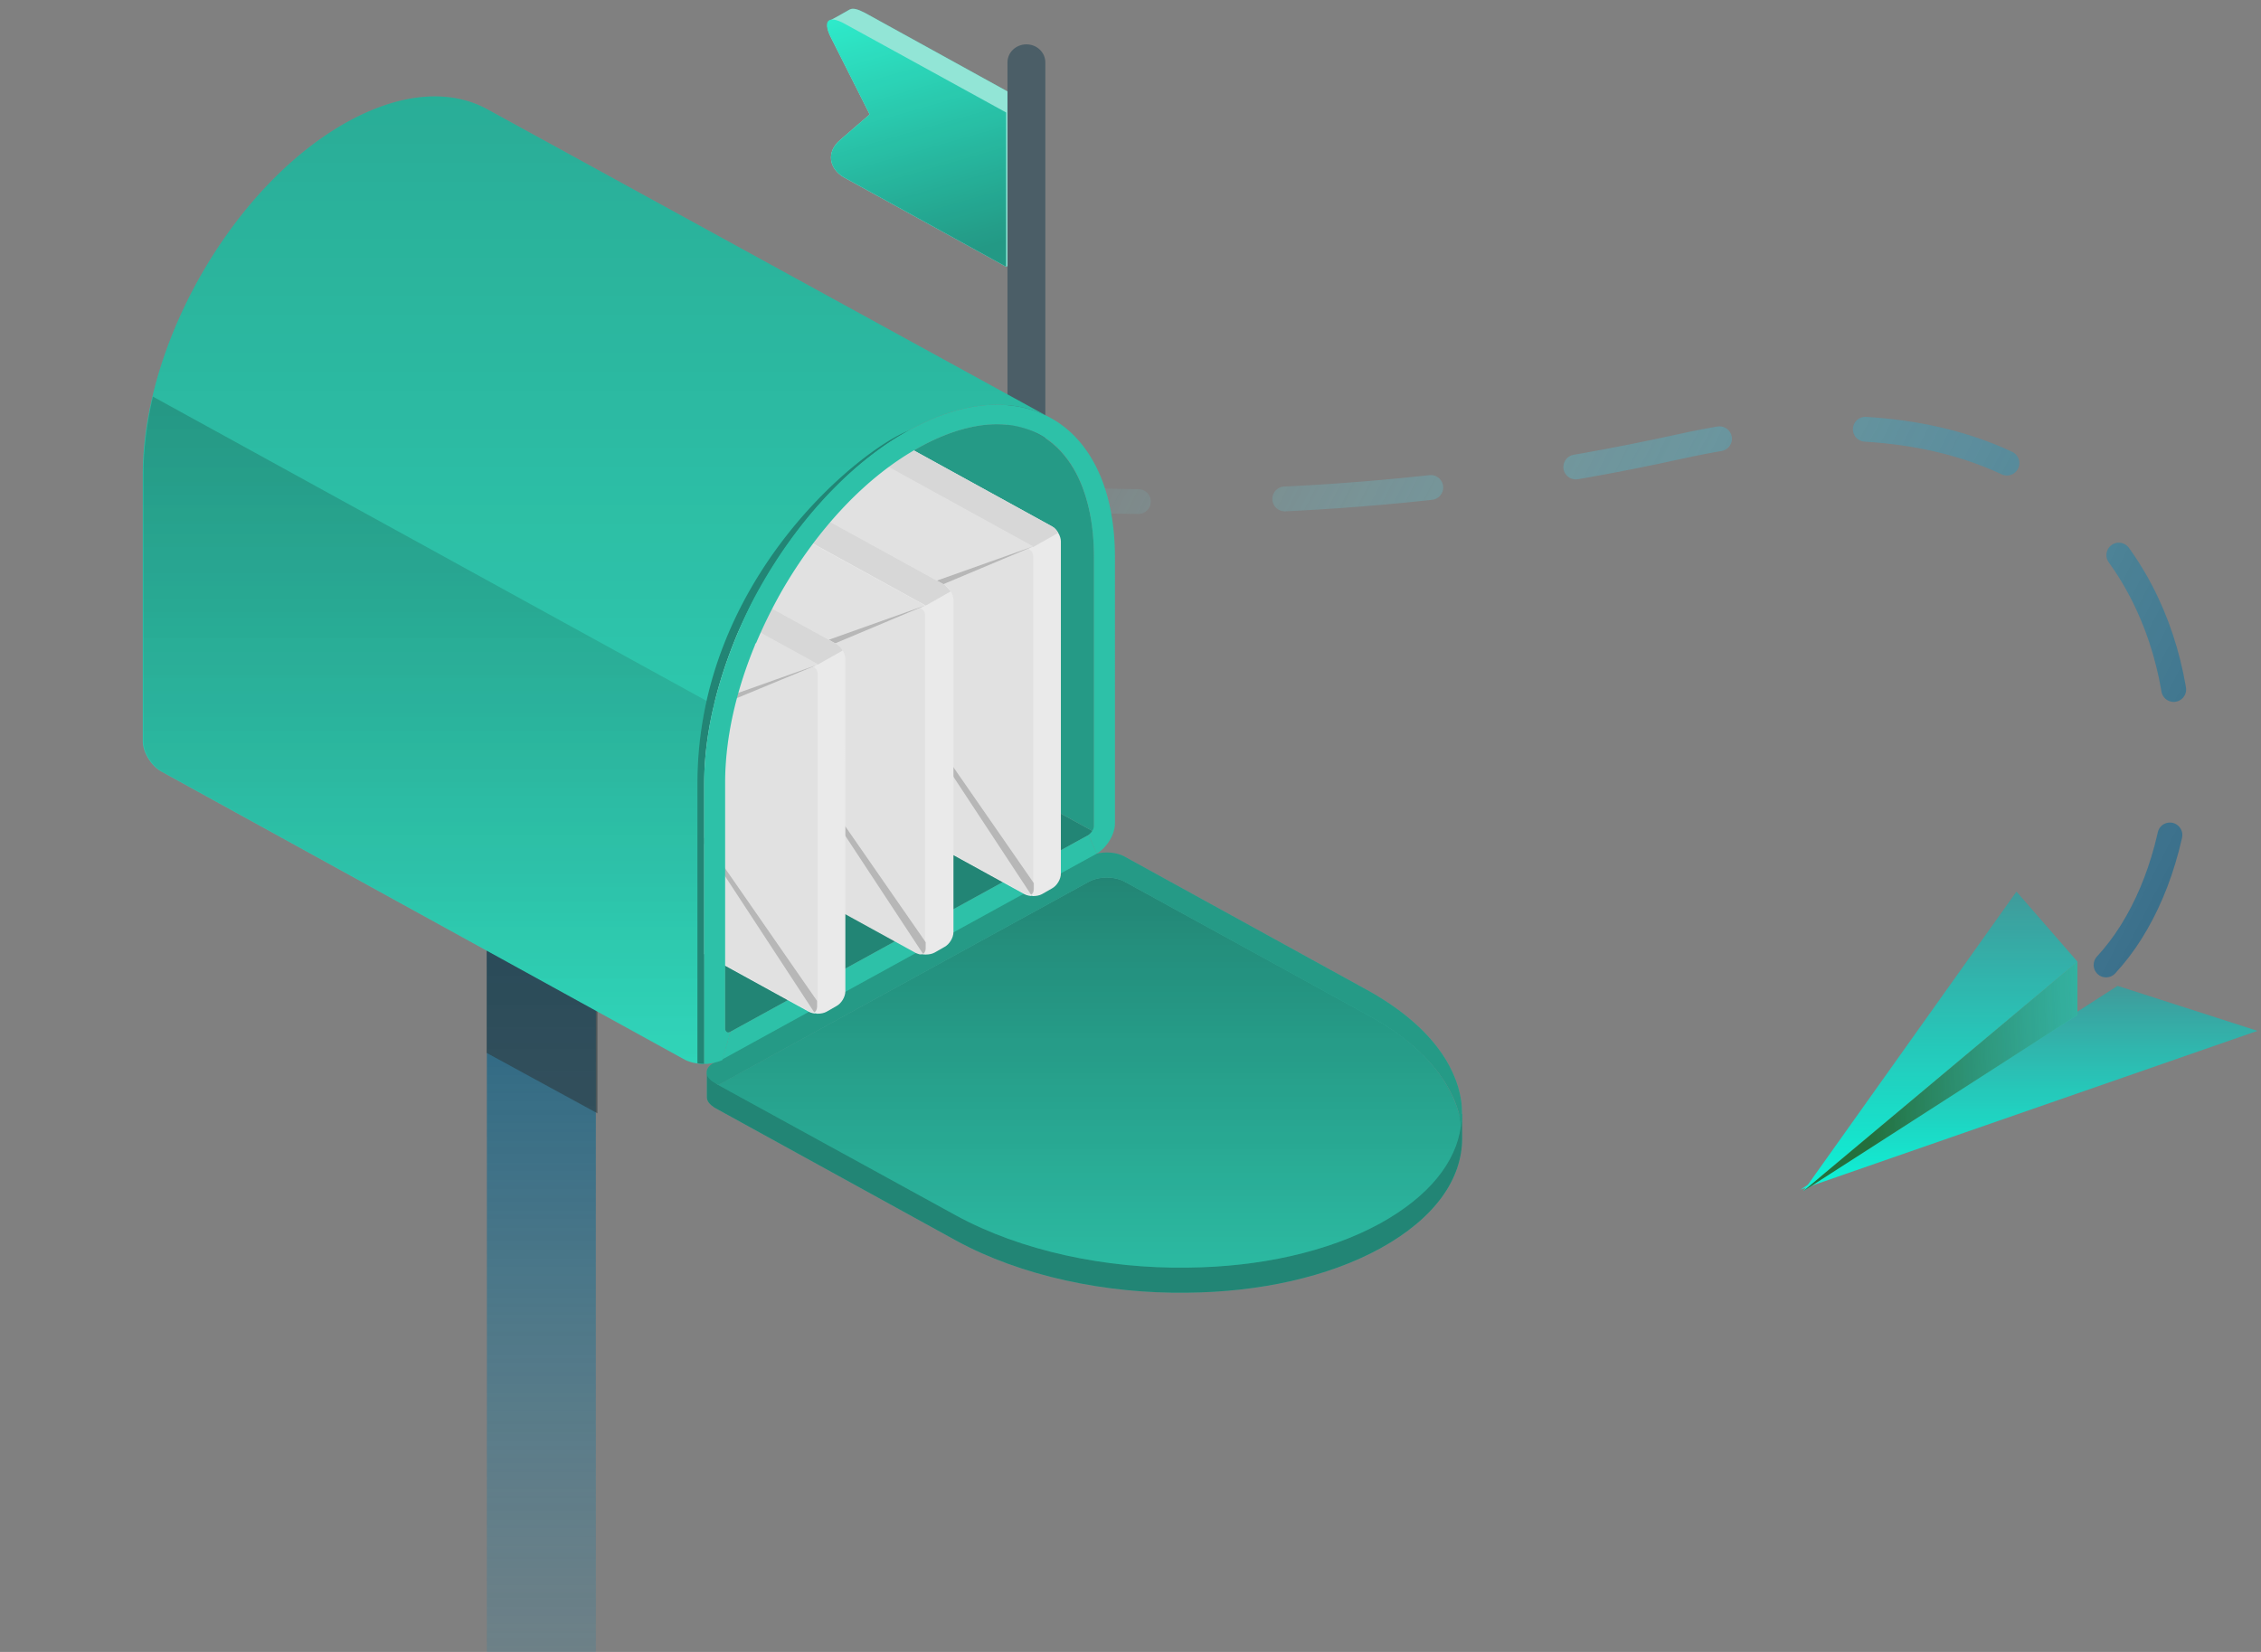 <svg width="182" height="133" viewBox="0 0 182 133" fill="none" xmlns="http://www.w3.org/2000/svg">
  <rect x="0" y="0" width="182" height="133" fill="#808080" stroke="none"/>
  <g opacity=".9">
    <path d="M169.529 77.689c11.779-12.647 8.443-51.191-34.391-41.72-40.818 9.005-75.385 2.07-88.715-1.501" stroke="url(#a)" stroke-width="2" stroke-miterlimit="10" stroke-linecap="round" stroke-dasharray="11.79 11.79"/>
    <path d="M43.478 33.64c-1.912-.57-2.946-.932-2.946-.932" stroke="#E0E0E0" stroke-width="2" stroke-miterlimit="10" stroke-linecap="round"/>
    <path d="m144.929 95.778 25.524-16.405 11.264 3.623-36.788 12.782Z" fill="url(#b)"/>
    <path d="m145.162 95.898 22.062-18.476-4.908-5.64-17.154 24.116Z" fill="url(#c)"/>
    <path d="M167.224 77.422v4.295l-22.062 14.18 22.062-18.475Z" fill="#27DEBF"/>
    <path d="M167.224 77.422v4.295l-22.062 14.18 22.062-18.475Z" fill="url(#d)"/>
    <path d="M82.677 8.229 69.626 1.035c-.598-.31-.979-.414-1.25-.259-.273.156-1.36.777-1.578.88-.272.155-.272.621.055 1.294l3.154 6.262-2.393 2.07c-1.088.932-.925 2.277.326 3.002l13.051 7.193 1.577-.88V8.23h.109Z" fill="#27DEBF"/>
    <path opacity=".5" d="M82.677 8.229 69.626 1.035c-.598-.31-.979-.414-1.25-.259-.273.156-1.36.777-1.578.88-.272.155-.272.621.055 1.294l3.154 6.262-2.393 2.07c-1.088.932-.925 2.277.326 3.002l13.051 7.193 1.577-.88V8.23h.109Z" fill="#fff"/>
    <path d="M67.994 1.915c-1.305-.725-1.795-.259-1.142 1.035l3.154 6.262-2.393 2.07c-1.087.932-.924 2.277.327 3.002l13.05 7.193V9.057L67.995 1.915Z" fill="url(#e)"/>
    <path d="M82.622 47.768c-.87 0-1.523-.673-1.523-1.45V5.02c0-.828.707-1.449 1.523-1.449.87 0 1.522.673 1.522 1.45v41.298c0 .828-.707 1.449-1.522 1.449Z" fill="#455A64"/>
    <path d="M47.964 65.716v69.717c0 .49-.428.98-1.284 1.347-1.712.735-4.494.735-6.206 0-.856-.367-1.284-.857-1.284-1.347V65.716h8.774Z" fill="url(#f)"/>
    <path opacity=".6" d="M39.173 76.438v8.332l8.918 4.864v-8.28l-8.918-4.916Z" fill="#263238"/>
    <path d="m71.474 57.859 16.477 9.056c-.109.104-.217.26-.326.31L58.804 83.063c-.272.155-.435.052-.435-.259v-19.77c0-3.416.816-7.245 2.393-11.075l10.712 5.9Z" fill="#27DEBF"/>
    <path opacity=".4" d="m71.474 57.859 16.477 9.056c-.109.104-.217.26-.326.31L58.804 83.063c-.272.155-.435.052-.435-.259v-19.77c0-3.416.816-7.245 2.393-11.075l10.712 5.9Z" fill="#000"/>
    <path d="M88.06 44.869v22.098L60.762 51.96c0-.052.054-.155.108-.207 2.937-6.935 7.831-12.835 13.215-15.784 2.175-1.19 4.296-1.812 6.144-1.812 4.84 0 7.83 4.14 7.83 10.713Z" fill="#27DEBF"/>
    <path opacity=".3" d="M88.06 44.869v22.098L60.762 51.96c0-.052.054-.155.108-.207 2.937-6.935 7.831-12.835 13.215-15.784 2.175-1.19 4.296-1.812 6.144-1.812 4.84 0 7.83 4.14 7.83 10.713Z" fill="#000"/>
    <path d="M117.696 91.654v-1.967h-.217v.259c-.109-.518-.327-1.087-.544-1.604-1.088-2.433-3.372-4.762-6.906-6.676L90.561 71.005c-.816-.466-2.12-.466-2.936 0l-29.8 16.353c-.326-.258-.653-.517-.924-.983v1.967c0 .31.217.569.598.828l19.467 10.712c5.22 2.847 12.018 4.296 18.652 4.192 5.71-.051 11.257-1.242 15.498-3.571 4.405-2.432 6.58-5.589 6.58-8.85Z" fill="#27DEBF"/>
    <path opacity=".4" d="M117.696 91.654v-1.967h-.217v.259c-.109-.518-.327-1.087-.544-1.604-1.088-2.433-3.372-4.762-6.906-6.676L90.561 71.005c-.816-.466-2.12-.466-2.936 0l-29.8 16.353c-.326-.258-.653-.517-.924-.983v1.967c0 .31.217.569.598.828l19.467 10.712c5.22 2.847 12.018 4.296 18.652 4.192 5.71-.051 11.257-1.242 15.498-3.571 4.405-2.432 6.58-5.589 6.58-8.85Z" fill="#000"/>
    <path d="M116.935 88.342c-1.088-2.433-3.371-4.762-6.906-6.676L90.561 71.005c-.815-.466-2.12-.466-2.936 0l-29.8 16.353 19.142 10.506c5.22 2.846 12.017 4.295 18.651 4.192 5.71-.052 11.257-1.242 15.499-3.57 3.915-2.175 6.09-4.917 6.471-7.816-.055-.776-.272-1.552-.653-2.328Z" fill="#27DEBF"/>
    <path opacity=".4" d="M116.935 88.342c-1.088-2.433-3.371-4.762-6.906-6.676L90.561 71.005c-.815-.466-2.12-.466-2.936 0l-29.8 16.353 19.142 10.506c5.22 2.846 12.017 4.295 18.651 4.192 5.71-.052 11.257-1.242 15.499-3.57 3.915-2.175 6.09-4.917 6.471-7.816-.055-.776-.272-1.552-.653-2.328Z" fill="url(#g)"/>
    <path d="M117.642 90.67a8.4 8.4 0 0 0-.653-2.277c-1.087-2.432-3.371-4.761-6.906-6.676L90.561 71.004c-.815-.465-2.12-.465-2.936 0l-29.8 16.354-.326-.207c-.816-.466-.816-1.19 0-1.604l30.126-16.561c.816-.466 2.12-.466 2.936 0l19.468 10.713c3.48 1.915 5.819 4.243 6.906 6.676.381.828.598 1.604.707 2.432.054.621.054 1.242 0 1.863Z" fill="#27DEBF"/>
    <path opacity=".3" d="M117.642 90.67a8.4 8.4 0 0 0-.653-2.277c-1.087-2.432-3.371-4.761-6.906-6.676L90.561 71.004c-.815-.465-2.12-.465-2.936 0l-29.8 16.354-.326-.207c-.816-.466-.816-1.19 0-1.604l30.126-16.561c.816-.466 2.12-.466 2.936 0l19.468 10.713c3.48 1.915 5.819 4.243 6.906 6.676.381.828.598 1.604.707 2.432.054.621.054 1.242 0 1.863Z" fill="#000"/>
    <path d="m58.151 85.288 30.126-16.56-.652-1.501-28.821 15.836-.653 2.225Z" fill="#27DEBF"/>
    <path opacity=".1" d="m58.151 85.288 30.126-16.56-.652-1.501-28.821 15.836-.653 2.225Z" fill="#000"/>
    <path d="M85.395 43.576c0-.414-.326-.983-.707-1.19L47.983 22.201c-.381-.207-1.034-.207-1.414 0l-.816.466c-.38.207-.707.724-.707 1.19v26.756c0 .414.326.983.707 1.19L82.46 71.989c.38.207 1.033.207 1.414 0l.815-.466c.381-.207.707-.724.707-1.19V43.576Z" fill="#F5F5F5"/>
    <path d="m85.178 42.903-2.012 1.139-37.902-20.857c.109-.207.326-.414.49-.517l.815-.466c.38-.207 1.033-.207 1.414 0l36.706 20.183c.217.104.38.311.489.518Z" fill="#E0E0E0"/>
    <path d="M83.003 72.09h.163-.054c-.055.053-.055.053-.11 0Z" fill="#27DEBF"/>
    <path d="m83.166 43.99-.38.207c.217.103.38.31.38.57v26.755a.642.642 0 0 1-.218.466.362.362 0 0 1-.326 0c-.054 0-.109-.052-.163-.052L45.753 51.753c-.38-.207-.707-.776-.707-1.19V23.806c0-.207.109-.466.218-.673L83.166 43.99Z" fill="#EBEBEB"/>
    <path opacity=".2" d="m83.166 43.99-17.02 6.055c-1.197.414-2.557 0-3.264-1.035l-2.718-3.985L45.1 23.082 59.62 45.18l-14.574 5.434c0 .207.109.466.218.673l14.41-6.055 3.154 4.813c.707 1.087 2.23 1.553 3.48 1.035l2.284-.931 14.41 21.89c.11-.051.218-.206.218-.465v-.466L68.647 50.097l14.519-6.107Z" fill="#000"/>
    <path d="M76.749 48.285c0-.414-.326-.983-.707-1.19L39.336 26.91c-.38-.207-1.033-.207-1.414 0l-.815.466c-.381.207-.707.724-.707 1.19v26.756c0 .414.326.983.707 1.19l36.705 20.184c.381.207 1.034.207 1.414 0l.816-.466c.38-.207.707-.724.707-1.19V48.285Z" fill="#F5F5F5"/>
    <path d="m76.531 47.612-2.012 1.139-37.902-20.857c.109-.207.327-.414.49-.517l.815-.466c.38-.207 1.034-.207 1.414 0l36.706 20.183c.163.156.326.311.49.518Z" fill="#E0E0E0"/>
    <path d="m74.465 48.75-.38.208c.217.103.38.31.38.569v26.808a.642.642 0 0 1-.218.465.362.362 0 0 1-.326 0c-.054 0-.109-.051-.163-.051L37.052 56.565c-.38-.207-.706-.776-.706-1.19V28.619c0-.207.108-.466.217-.673l37.902 20.805Z" fill="#EBEBEB"/>
    <path opacity=".2" d="m74.465 48.75-17.02 6.056c-1.197.414-2.556 0-3.263-1.035l-2.72-3.985L36.4 27.843 50.919 49.94l-14.573 5.434c0 .207.108.466.217.673l14.41-6.055 3.154 4.813c.707 1.087 2.23 1.552 3.48 1.035l2.285-.932L74.302 76.8c.109-.051.217-.207.217-.465v-.466L59.946 54.858l14.519-6.107Z" fill="#000"/>
    <path d="M68.048 53.047c0-.414-.326-.984-.707-1.19L30.636 31.672c-.381-.207-1.034-.207-1.414 0l-.816.466c-.38.207-.707.724-.707 1.19v26.756c0 .414.326.983.707 1.19L65.112 81.46c.38.207 1.033.207 1.414 0l.815-.466c.381-.207.707-.725.707-1.19V53.046Z" fill="#F5F5F5"/>
    <path d="m67.831 52.374-2.012 1.138-37.902-20.856c.109-.207.326-.414.49-.517l.815-.466c.381-.207 1.034-.207 1.414 0l36.706 20.183c.163.104.38.31.49.518Z" fill="#E0E0E0"/>
    <path d="M65.601 81.561h.164-.055c-.054.052-.054.052-.109 0Z" fill="#27DEBF"/>
    <path d="m65.819 53.46-.38.208c.217.103.38.31.38.569v26.756a.643.643 0 0 1-.218.466.363.363 0 0 1-.326 0c-.054 0-.109-.052-.163-.052L28.406 61.224c-.38-.207-.707-.777-.707-1.19V33.276c0-.207.109-.465.218-.672L65.819 53.46Z" fill="#EBEBEB"/>
    <path opacity=".2" d="m65.819 53.512-17.02 6.055c-1.197.414-2.557 0-3.264-1.035l-2.718-3.984-15.063-21.944 14.519 22.099-14.574 5.434c0 .207.109.465.218.672l14.41-6.054 3.154 4.812c.707 1.087 2.23 1.553 3.48 1.035l2.284-.931 14.302 21.84c.109-.052.217-.208.217-.466v-.466L51.191 59.567l14.628-6.055Z" fill="#000"/>
    <path d="M84.253 33.484c-2.936-1.45-6.797-1.19-11.039 1.138-4.73 2.588-9.026 7.297-12.072 12.731-.707 1.242-1.305 2.536-1.903 3.83-1.631 3.933-2.61 8.022-2.61 11.903V85.65a3.373 3.373 0 0 1-1.468-.31L12.963 62.103c-.816-.466-1.469-1.553-1.469-2.433V38.245c0-10.713 7.396-23.444 16.532-28.464 4.35-2.38 8.265-2.587 11.202-.983l45.025 24.686Z" fill="#27DEBF"/>
    <path opacity=".2" d="M84.253 33.484c-2.936-1.45-6.797-1.19-11.039 1.138-4.73 2.588-9.026 7.297-12.072 12.731-.707 1.242-1.305 2.536-1.903 3.83-1.631 3.933-2.61 8.022-2.61 11.903V85.65a3.373 3.373 0 0 1-1.468-.31L12.963 62.103c-.816-.466-1.469-1.553-1.469-2.433V38.245c0-10.713 7.396-23.444 16.532-28.464 4.35-2.38 8.265-2.587 11.202-.983l45.025 24.686Z" fill="url(#h)"/>
    <path opacity=".2" d="M13.017 62.103 55.215 85.34c.38.207.924.31 1.468.31V63.086c0-2.07.272-4.191.816-6.313l-45.19-24.841c-.489 2.122-.76 4.243-.76 6.313v21.426c0 .88.652 1.967 1.468 2.432Z" fill="url(#i)"/>
    <path d="M59.293 51.183c-1.631 3.933-2.61 8.021-2.61 11.903V85.65c-.163 0-.38 0-.544-.052V63.086c0-16.613 13.432-27.17 17.13-28.464-4.731 2.588-9.027 7.297-12.072 12.731a36.09 36.09 0 0 0-1.904 3.83Z" fill="#27DEBF"/>
    <path opacity=".4" d="M59.293 51.183c-1.631 3.933-2.61 8.021-2.61 11.903V85.65c-.163 0-.38 0-.544-.052V63.086c0-16.613 13.432-27.17 17.13-28.464-4.731 2.588-9.027 7.297-12.072 12.731a36.09 36.09 0 0 0-1.904 3.83Z" fill="#000"/>
    <path d="M58.804 83.063c-.217.155-.435 0-.435-.259v-19.77c0-3.467.816-7.245 2.393-11.074 0-.052.054-.156.108-.207a40.943 40.943 0 0 1 2.013-4.089c2.936-5.123 6.906-9.367 11.202-11.696 2.175-1.19 4.296-1.811 6.144-1.811a7.52 7.52 0 0 1 3.263.724c2.882 1.45 4.568 5.02 4.568 9.989v21.632c0 .259-.218.57-.435.725l.653 1.5c.054-.051.108-.051.163-.103.217-.155.435-.362.598-.57.435-.517.707-1.19.707-1.759V44.87c0-5.745-2.121-9.73-5.492-11.386-2.937-1.449-6.798-1.19-11.04 1.139-4.73 2.587-9.026 7.297-12.072 12.73-.707 1.243-1.305 2.537-1.849 3.83-1.63 3.934-2.61 8.022-2.61 11.903V85.65h.272c.435-.051.87-.155 1.197-.31l.652-2.277Z" fill="#27DEBF"/>
    <path opacity=".1" d="M58.804 83.063c-.217.155-.435 0-.435-.259v-19.77c0-3.467.816-7.245 2.393-11.074 0-.052.054-.156.108-.207a40.943 40.943 0 0 1 2.013-4.089c2.936-5.123 6.906-9.367 11.202-11.696 2.175-1.19 4.296-1.811 6.144-1.811a7.52 7.52 0 0 1 3.263.724c2.882 1.45 4.568 5.02 4.568 9.989v21.632c0 .259-.218.57-.435.725l.653 1.5c.054-.051.108-.051.163-.103.217-.155.435-.362.598-.57.435-.517.707-1.19.707-1.759V44.87c0-5.745-2.121-9.73-5.492-11.386-2.937-1.449-6.798-1.19-11.04 1.139-4.73 2.587-9.026 7.297-12.072 12.73-.707 1.243-1.305 2.537-1.849 3.83-1.63 3.934-2.61 8.022-2.61 11.903V85.65h.272c.435-.051.87-.155 1.197-.31l.652-2.277Z" fill="#000"/>
  </g>
  <defs>
    <linearGradient id="a" x1="174.669" y1="80.69" x2="82.33" y2="32.958" gradientUnits="userSpaceOnUse">
      <stop stop-color="#2C6687"/>
      <stop offset="1" stop-color="#72F7FF" stop-opacity="0"/>
    </linearGradient>
    <linearGradient id="b" x1="163.323" y1="79.373" x2="163.323" y2="95.778" gradientUnits="userSpaceOnUse">
      <stop stop-color="#389D9D"/>
      <stop offset="1" stop-color="#00FFE0"/>
    </linearGradient>
    <linearGradient id="c" x1="156.193" y1="71.781" x2="156.193" y2="95.898" gradientUnits="userSpaceOnUse">
      <stop stop-color="#389D9D"/>
      <stop offset="1" stop-color="#00FFE0"/>
    </linearGradient>
    <linearGradient id="d" x1="150.468" y1="90.979" x2="182.807" y2="89.695" gradientUnits="userSpaceOnUse">
      <stop stop-color="#186E35"/>
      <stop offset="1" stop-color="#43A1CA" stop-opacity="0"/>
    </linearGradient>
    <linearGradient id="e" x1="67.375" y1="1.376" x2="73.213" y2="21.64" gradientUnits="userSpaceOnUse">
      <stop stop-color="#25F6D2"/>
      <stop offset="1" stop-color="#189B85"/>
    </linearGradient>
    <linearGradient id="f" x1="43.577" y1="65.716" x2="43.67" y2="155.139" gradientUnits="userSpaceOnUse">
      <stop stop-color="#08567C"/>
      <stop offset="1" stop-color="#3890AC" stop-opacity="0"/>
    </linearGradient>
    <linearGradient id="g" x1="87.706" y1="70.655" x2="87.706" y2="118.63" gradientUnits="userSpaceOnUse">
      <stop/>
      <stop offset="1" stop-opacity="0"/>
    </linearGradient>
    <linearGradient id="h" x1="47.874" y1="7.762" x2="47.874" y2="85.65" gradientUnits="userSpaceOnUse">
      <stop/>
      <stop offset="1" stop-opacity="0"/>
    </linearGradient>
    <linearGradient id="i" x1="34.524" y1="31.932" x2="34.524" y2="85.65" gradientUnits="userSpaceOnUse">
      <stop/>
      <stop offset="1" stop-opacity="0"/>
    </linearGradient>
  </defs>
</svg>
